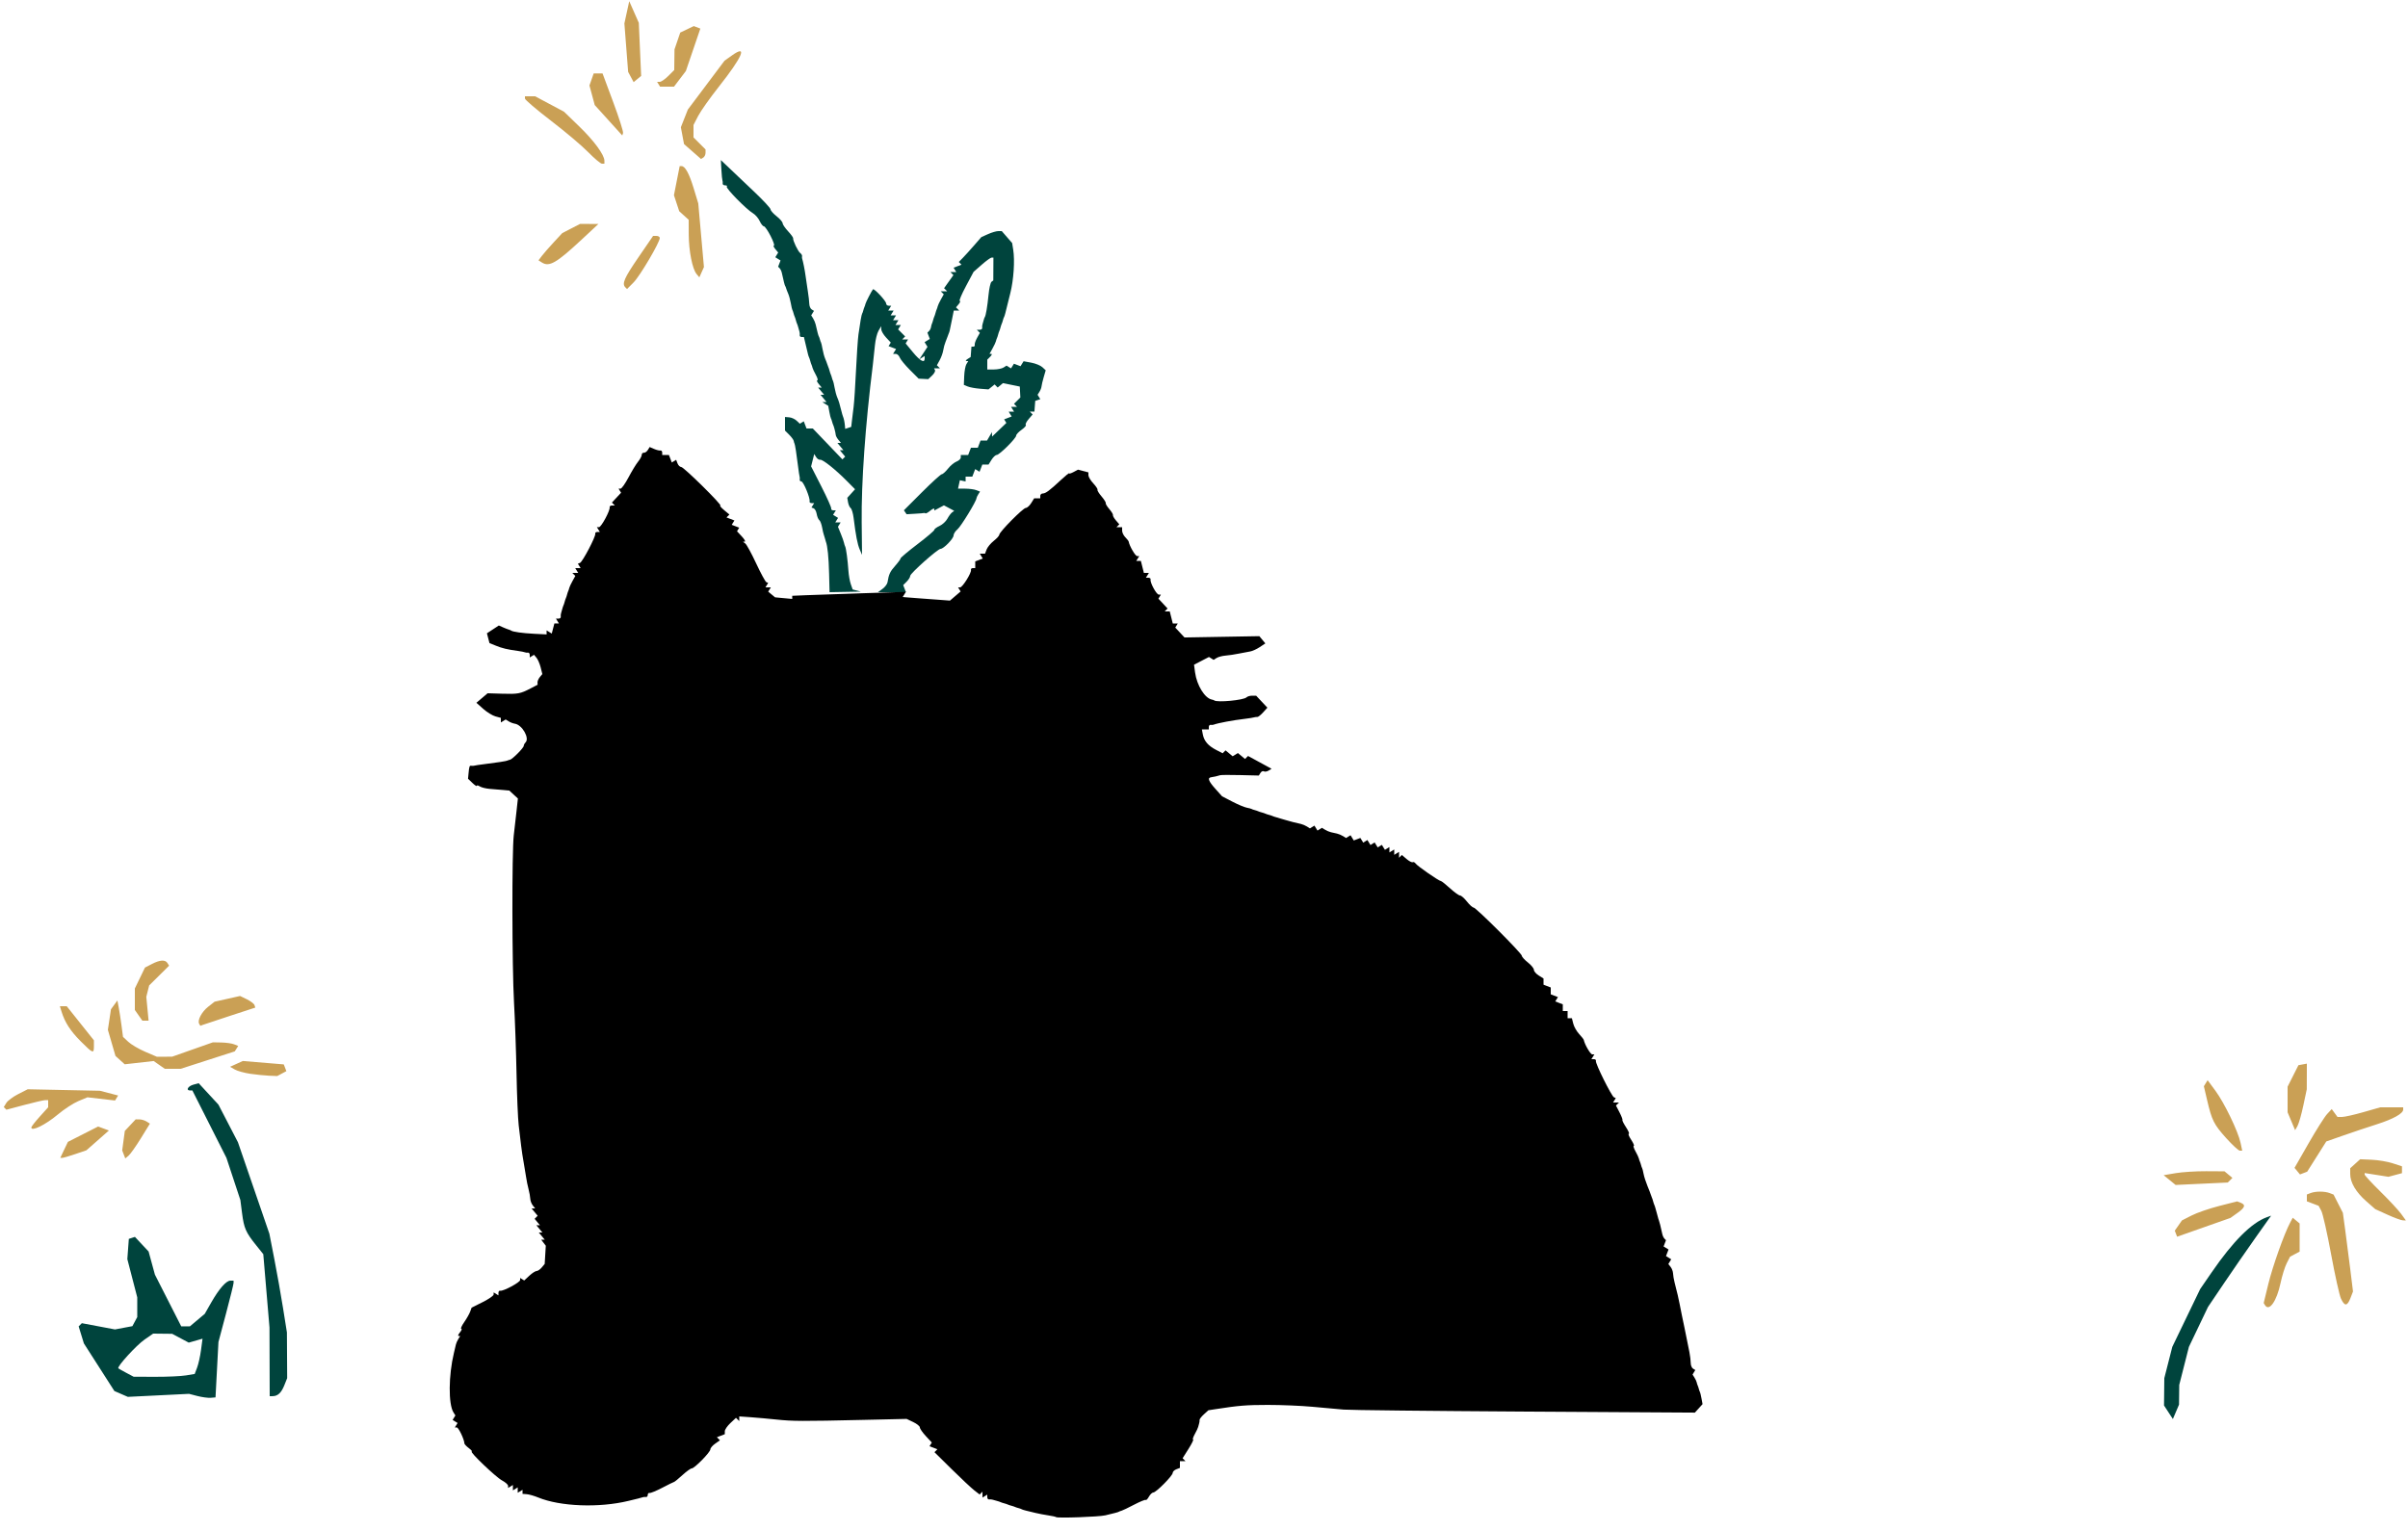 <?xml version="1.0" encoding="UTF-8" standalone="no"?>
<!-- Created with Inkscape (http://www.inkscape.org/) -->

<svg
   version="1.1"
   id="svg2"
   width="1000.002"
   height="636"
   viewBox="0 0 1000.002 636"
   sodipodi:docname="cat_footer.svg"
   inkscape:version="1.2.2 (b0a8486541, 2022-12-01)"
   xmlns:inkscape="http://www.inkscape.org/namespaces/inkscape"
   xmlns:sodipodi="http://sodipodi.sourceforge.net/DTD/sodipodi-0.dtd"
   xmlns="http://www.w3.org/2000/svg"
   xmlns:svg="http://www.w3.org/2000/svg">
  <defs
     id="defs6" />
  <sodipodi:namedview
     id="namedview4"
     pagecolor="#ffffff"
     bordercolor="#000000"
     borderopacity="0.25"
     inkscape:showpageshadow="2"
     inkscape:pageopacity="0.0"
     inkscape:pagecheckerboard="0"
     inkscape:deskcolor="#d1d1d1"
     showgrid="false"
     inkscape:zoom="0.37106918"
     inkscape:cx="-53.898305"
     inkscape:cy="318"
     inkscape:window-width="1440"
     inkscape:window-height="887"
     inkscape:window-x="0"
     inkscape:window-y="0"
     inkscape:window-maximized="1"
     inkscape:current-layer="g1218" />
  <g
     inkscape:groupmode="layer"
     inkscape:label="Image"
     id="g8">
    <g
       id="g1218">
      <path
         style="fill:none"
         d="m 0,548.531 v -87.469 l 1.269,0.487 1.269,0.487 7.897,-2.02 c 4.343,-1.111 8.088,-1.828 8.322,-1.594 0.234,0.234 -1.502,2.517 -3.859,5.073 l -4.284,4.648 1.217,0.752 1.217,0.752 2.849,-0.418 2.849,-0.418 5.377,-4.499 c 2.958,-2.474 6.871,-5.151 8.696,-5.947 l 3.318,-1.448 5.682,0.62 5.682,0.62 1.93,-1.446 1.93,-1.446 -2.344,-1.254 -2.344,-1.254 -16.021,-0.895 -16.021,-0.895 -5.236,1.522 -5.236,1.522 -2.048,2.745 L 0.063,459.5 0.032,229.75 0,0 h 500 500 l 8e-4,229.75 8e-4,229.75 -7.251,0.02 -7.251,0.02 -6.684,1.945 -6.684,1.945 -2.066,-1.87 -2.066,-1.87 -2.006,1.815 c -1.882,1.704 -9.968,14.887 -10.016,16.332 -0.012,0.364 -0.902,1.787 -1.978,3.162 -1.076,1.375 -1.966,3.265 -1.978,4.2 l -0.022,1.7 1.642,0.919 1.642,0.919 1.856,-0.485 1.856,-0.485 3.642,-5.995 3.642,-5.995 5.11,-2.38 c 2.811,-1.309 5.615,-2.384 6.233,-2.389 0.617,-0.005 4.622,-1.152 8.9,-2.549 l 7.778,-2.539 2.85,-2.029 2.85,-2.029 v 11.491 11.491 l -2.75,-1.371 c -1.512,-0.754 -5.354,-1.779 -8.537,-2.278 l -5.787,-0.907 -2.492,0.476 -2.492,0.476 -1.471,2.1 -1.471,2.1 0.004,3.027 0.004,3.027 1.959,3.214 1.959,3.214 4.787,3.546 4.787,3.546 5.749,1.74 5.749,1.74 10e-4,63.75 10e-4,63.75 h -220.8 -220.8 l -1.2,-1.2 -1.2,-1.2 -1.2,1.2 -1.2,1.2 h -276.8 L 0,636 Z m 459.201,82.372 5.299,-1.097 7,-3.326 7,-3.326 4.779,-4.588 4.779,-4.588 3.967,-6.138 3.967,-6.138 1.686,-5.348 1.686,-5.348 2.162,-2.031 2.162,-2.031 5.907,-0.967 5.907,-0.967 11,0.015 c 6.05,0.008 18.65,0.675 28,1.481 l 17,1.466 66.316,0.013 66.316,0.013 1.934,-1.035 L 708,585.93 v -2.607 c 0,-1.434 -0.884,-5.581 -1.964,-9.215 -1.08,-3.634 -3.328,-13.481 -4.995,-21.882 -17.775,-89.584 -48.968,-148.031 -98.868,-185.25 l -10.327,-7.702 -8.783,-4.631 -8.783,-4.631 -13.391,-3.571 c -7.365,-1.964 -19.58,-5.337 -27.146,-7.494 l -13.755,-3.923 -6.024,-3.041 c -3.313,-1.673 -6.964,-3.981 -8.113,-5.13 l -2.089,-2.089 1.368,-0.867 1.368,-0.867 7.5,-0.021 7.5,-0.021 3.75,-1.041 3.75,-1.041 v -1.371 -1.371 l -3.334,-2.06 -3.334,-2.06 -7.232,-1.521 c -8.179,-1.721 -9.806,-2.433 -12.598,-5.519 l -1.976,-2.183 1.825,-1.335 1.825,-1.335 7.161,-1.173 C 515.277,300.333 520.3,299.286 522.5,298.652 l 4,-1.152 v -3.487 -3.487 l -2.955,-1.416 -2.955,-1.416 -4.31,1.153 C 513.911,289.481 510.428,290 508.541,290 h -3.43 l -2.54,-2.25 -2.54,-2.25 -1.519,-3.725 -1.519,-3.725 2.253,-1.461 2.253,-1.461 9.5,-1.621 9.5,-1.621 3.5,-1.693 3.5,-1.693 v -1.47 -1.47 l -2.5,-1.309 -2.5,-1.309 -14.85,0.253 -14.85,0.253 -1.466,-1.974 C 490.528,260.388 484.895,250.725 478.816,240 c -14.998,-26.465 -23.717,-41.057 -26.141,-43.75 l -2.025,-2.25 h -3.218 -3.218 l -4.858,4.319 c -2.672,2.376 -7.034,5.799 -9.694,7.607 -2.659,1.808 -8.081,6.586 -12.047,10.617 l -7.211,7.329 -7.953,12.17 -7.953,12.17 -5.897,-0.606 C 385.36,247.273 381.423,247 379.853,247 H 377 v -2.167 -2.167 l 12.007,-11.459 12.007,-11.459 3.542,-7.166 3.542,-7.166 -0.635,-1.654 -0.635,-1.654 -3.635,-0.305 -3.635,-0.305 6.702,-4.355 6.702,-4.355 6.471,-6.407 6.471,-6.407 3.555,-7.238 3.555,-7.238 1.076,-5.921 1.076,-5.921 -1.061,-2.329 -1.061,-2.329 -3.271,0.012 c -1.799,0.007 -5.746,0.676 -8.771,1.488 -3.025,0.812 -6.481,1.482 -7.68,1.488 l -2.18,0.012 2.425,-5.968 c 1.334,-3.283 3.541,-9.82 4.905,-14.527 l 2.48,-8.558 0.915,-7.37 0.915,-7.37 -0.893,-4.777 -0.892,-4.777 -1.653,-1.826 L 417.69,95 h -3.695 -3.695 l -4.143,3.001 -4.143,3.001 -4.489,6.751 -4.489,6.751 -3.486,8.498 c -1.917,4.674 -4.258,11.761 -5.201,15.748 l -1.716,7.25 h -0.749 c -1.266,0 -4.545,-5.207 -8.422,-13.375 l -3.7,-7.796 -3.415,-3.415 c -4.392,-4.392 -4.713,-4.331 -7.115,1.335 -2.811,6.632 -4.013,13.085 -4.704,25.258 -0.328,5.771 -0.844,13.754 -1.148,17.742 l -0.552,7.25 h -0.746 c -0.41,0 -1.207,-1.913 -1.77,-4.25 -0.563,-2.337 -3.318,-11.739 -6.122,-20.892 -2.804,-9.153 -5.853,-20.628 -6.776,-25.5 C 336.493,117.486 334.91,110.575 333.898,107 l -1.84,-6.5 -4.261,-6.5 -4.261,-6.5 -11.928,-11.71 -11.928,-11.71 -0.84,0.519 -0.84,0.519 0.022,4.191 0.022,4.191 1.835,4.04 1.835,4.04 6.704,5.885 6.704,5.885 2.381,4.075 2.381,4.075 3.015,11 c 3.006,10.966 7.436,24.319 19.075,57.5 l 6.139,17.5 -5.988,-5.979 c -3.293,-3.288 -7.474,-6.776 -9.29,-7.75 L 329.531,172 H 327.266 325 v 3.596 3.596 l 1.952,2.741 1.952,2.741 0.925,7.447 0.925,7.447 3.152,6.244 c 1.734,3.434 4.444,10.169 6.024,14.967 l 2.872,8.723 0.608,5.5 0.608,5.5 -1.285,2.5 -1.285,2.5 -8.88,0.742 -8.88,0.742 -1.333,-1.106 c -0.733,-0.608 -3.333,-5.329 -5.778,-10.489 -2.445,-5.161 -7.002,-13.321 -10.128,-18.135 l -5.683,-8.752 -8.66,-8.5 -8.66,-8.5 -5.795,-3.417 -5.795,-3.417 -2.661,0.936 -2.661,0.936 -3.608,5.481 c -10.049,15.265 -25.376,44.755 -29.848,57.429 -3.501,9.923 -4.387,11.341 -7.925,12.686 l -2.433,0.925 -8.307,-2.081 -8.307,-2.081 -3.051,1.578 c -3.697,1.912 -3.752,2.54 -0.554,6.34 l 2.497,2.968 7.19,1.624 7.19,1.624 1.813,1.64 1.813,1.64 v 1.911 c 0,1.051 -0.463,2.777 -1.03,3.835 l -1.03,1.924 -2.921,1.51 -2.921,1.51 h -6.827 -6.827 l -2.223,1.557 L 197,290.113 v 1.937 1.937 l 3.979,2.882 3.979,2.882 4.445,1.119 4.445,1.119 1.576,1.576 1.576,1.576 v 1.852 1.852 l -2.94,2.94 -2.94,2.94 -3.185,0.637 C 206.183,315.713 203.252,316 201.422,316 h -3.328 l -2.547,1.161 L 193,318.321 v 2.405 c 0,1.323 0.457,3.26 1.016,4.304 l 1.016,1.899 3.734,0.998 c 2.054,0.549 5.87,1.267 8.481,1.596 l 4.747,0.598 0.911,1.702 0.911,1.702 -1.487,10.987 L 210.842,355.5 211.402,385 c 0.308,16.225 0.994,41.425 1.525,56 l 0.965,26.5 1.051,8 c 1.542,11.745 3.915,22.783 7.174,33.373 1.586,5.155 2.884,10.589 2.884,12.076 v 2.703 l -2.25,2.082 c -1.238,1.145 -7.225,4.824 -13.305,8.176 l -11.055,6.094 -3.241,3.344 -3.241,3.344 -2.447,7.037 -2.447,7.037 -1.044,7.504 -1.044,7.504 1.036,6.484 c 1.341,8.392 3.361,14.013 7.174,19.954 l 3.077,4.795 4.929,4.431 c 6.182,5.558 12.281,9.001 21.86,12.341 l 7.5,2.615 13.5,-0.022 13.5,-0.022 8,-2.648 8,-2.648 6.272,-3.722 6.272,-3.722 6.728,-7.189 c 3.701,-3.954 8.549,-9.337 10.775,-11.963 l 4.047,-4.774 13.953,1.001 13.953,1.001 19.5,-0.632 19.5,-0.632 2.692,1.287 2.692,1.287 6.186,9.032 6.186,9.032 4.621,4.077 4.621,4.077 5.5,2.755 c 6.552,3.282 16.305,6.579 25.105,8.488 l 6.395,1.387 7.701,0.08 7.701,0.08 5.299,-1.097 z M 355.195,242.302 C 354.682,241.311 353.95,237.575 353.567,234 l -0.696,-6.5 -2.901,-8.703 c -1.595,-4.787 -4.716,-12.314 -6.936,-16.728 C 340.816,197.656 339,193.569 339,192.987 v -1.057 l 1.75,0.938 c 0.963,0.516 3.887,2.819 6.498,5.119 l 4.748,4.181 -0.615,2.451 -0.615,2.451 2.825,11.965 L 356.415,231 h 0.773 c 1.313,0 1.672,-3.829 2.204,-23.5 l 0.513,-19 1.598,-15.5 c 0.879,-8.525 2.138,-19.49 2.797,-24.367 l 1.199,-8.867 4.9,7.18 4.9,7.18 3.195,2.437 c 3.269,2.494 5.105,2.912 7.967,1.814 l 1.624,-0.623 1.836,-3.627 C 390.931,152.132 393.43,145.1 395.474,138.5 l 3.716,-12 2.986,-5.64 2.986,-5.64 3.034,-2.86 3.034,-2.86 -0.638,4 c -0.351,2.2 -1.056,6.925 -1.567,10.5 l -0.928,6.5 -4.539,11 -4.539,11 -0.009,3.679 -0.009,3.679 1.693,1.693 1.693,1.693 5.557,-0.61 c 3.056,-0.335 7.692,-0.898 10.3,-1.251 l 4.743,-0.641 -1.115,3.199 c -0.613,1.76 -2.523,5.302 -4.243,7.873 l -3.128,4.674 -12.5,9.444 -12.5,9.444 -8.476,8.41 -8.476,8.41 1.918,1.402 1.918,1.402 h 3.183 c 1.751,0 5.096,-0.675 7.435,-1.5 2.338,-0.825 4.94,-1.5 5.781,-1.5 h 1.529 l -1.905,2.129 c -1.048,1.171 -5.28,4.718 -9.405,7.882 -9.544,7.322 -11.917,9.9 -15,16.3 l -2.5,5.189 -4.687,0.302 -4.687,0.302 -0.932,-1.802 z M 904.325,587.75 l 1.352,-3.25 0.65,-7.049 0.65,-7.049 2.106,-6.451 c 1.159,-3.548 4.125,-10.369 6.591,-15.158 l 4.485,-8.708 7.602,-10.792 C 931.942,523.356 937.556,515.35 940.237,511.5 l 4.875,-7 -1.481,-0.309 -1.481,-0.309 -3.825,1.954 -3.825,1.954 -5.204,5.354 c -11.33,11.658 -21.46,28.368 -27.654,45.616 l -2.608,7.261 -1.044,6.534 -1.044,6.534 1.119,4.205 c 0.948,3.561 3.409,7.705 4.575,7.705 0.182,0 0.94,-1.462 1.683,-3.25 z M 91.094,570 91.687,558.5 94.844,546.642 C 96.58,540.12 98,533.933 98,532.892 V 531 h -1.809 c -2.767,0 -4.789,1.917 -9.433,8.941 L 82.5,546.381 l -2.828,2.059 -2.828,2.059 -1.46,-1.993 -1.46,-1.993 3.038,-1.439 C 78.633,544.285 80,543.216 80,542.702 v -0.935 l -1.75,0.503 c -0.963,0.277 -2.444,0.792 -3.293,1.144 l -1.543,0.641 -4.121,-7.777 C 67.027,532 64.69,526.7 64.099,524.5 c -0.591,-2.2 -1.966,-5.45 -3.055,-7.223 l -1.981,-3.223 -2.638,-0.662 -2.638,-0.662 -0.877,1.385 -0.877,1.385 0.002,4.5 0.002,4.5 L 54,532 l 1.966,7.5 0.017,4.227 0.017,4.227 -2.516,1.649 -2.516,1.649 -4.984,-0.626 c -2.741,-0.344 -7.198,-0.905 -9.905,-1.245 l -4.922,-0.62 0.766,3.37 c 1.024,4.504 4.116,10.401 10.212,19.475 l 5.048,7.514 2.659,1.046 2.659,1.046 12.5,-0.56 12.5,-0.56 4,0.86 c 2.2,0.473 5.125,0.79 6.5,0.704 L 90.5,581.5 Z m -37.057,-0.057 c -1.355,-0.57 -2.638,-1.211 -2.851,-1.424 -0.769,-0.769 5.401,-7.929 9.214,-10.693 L 64.3,555 l 3.1,0.035 3.1,0.035 2.5,1.429 2.5,1.429 3.601,0.035 3.601,0.035 -0.817,5.166 -0.817,5.166 -1.078,1.078 -1.078,1.078 -11.206,0.245 L 56.5,570.98 54.037,569.943 Z m 63.338,9.195 1.685,-1.862 0.962,-5.888 0.962,-5.888 -1.012,-10.763 c -0.556,-5.92 -2.368,-18.07 -4.026,-27 L 112.932,511.5 106.896,494 l -6.036,-17.5 -4.362,-9 -4.362,-9 -4.318,-4.832 -4.318,-4.832 -6.5,1.194 -6.5,1.194 -5.667,-1.495 -5.667,-1.495 -1.083,1.083 C 57.487,449.913 57,451.184 57,452.143 v 1.743 l 2.223,1.557 2.223,1.557 h 5.813 5.813 l 2.516,-1.649 2.516,-1.649 0.84,0.899 c 0.462,0.494 3.818,6.715 7.457,13.823 l 6.617,12.924 2.897,9.076 2.897,9.076 0.717,5.814 0.717,5.813 3.872,5.153 3.872,5.153 0.467,3.033 c 1.227,7.973 2.542,29.986 2.542,42.552 L 111,581 h 2.345 2.345 l 1.685,-1.862 z M 105.422,557.75 c -0.861,-20.304 -1.331,-21.398 -3.927,-9.145 l -1.461,6.895 -0.017,7.027 -0.017,7.027 1.557,2.223 1.557,2.223 h 1.499 1.499 l -0.689,-16.25 z m 839.995,-16 1.463,-2.25 1.634,-7.223 1.634,-7.223 2.926,-2.462 L 956,520.129 v -5.842 -5.842 l -1.557,-2.223 C 953.587,505 952.496,504 952.019,504 h -0.867 l -4.158,10.635 c -2.287,5.849 -5.06,14.2 -6.161,18.556 l -2.003,7.921 0.554,1.444 0.554,1.444 h 2.008 2.008 z m 32.001,-5.953 c 0.114,-7.277 -2.183,-26.213 -3.923,-32.343 l -1.432,-5.046 -2.489,-2.338 -2.489,-2.338 -4.629,0.522 -4.629,0.522 -1.089,1.089 -1.089,1.089 1.831,2.024 c 1.007,1.113 2.388,2.024 3.068,2.024 h 1.236 l 1.573,3.932 1.573,3.932 2.072,12.318 c 2.37,14.087 3.607,18.58 5.808,21.099 l 1.557,1.781 1.484,-1.484 1.484,-1.484 0.083,-5.297 z m -61.977,-24.777 c 4.848,-1.639 10.73,-4.102 13.07,-5.473 l 4.255,-2.494 0.597,-1.557 0.597,-1.557 -2.288,-1.043 -2.288,-1.043 -8.372,2.084 -8.372,2.084 -4.372,2.562 -4.372,2.562 -0.955,2.511 -0.955,2.511 0.566,0.916 c 0.929,1.503 3.605,1.074 12.888,-2.064 z m 11.363,-20.395 1.525,-1.525 -1.209,-1.457 -1.209,-1.457 -5.705,-0.643 -5.705,-0.643 -7.479,1.079 -7.479,1.079 -0.931,0.931 -0.931,0.931 2.41,2.091 2.41,2.091 11.389,-0.476 11.389,-0.476 z m -859.111,-12.265 2.454,-5.361 -0.335,-1.738 -0.335,-1.738 -1.787,-0.344 -1.787,-0.344 -1.607,1.333 c -2.04,1.692 -3.878,6.147 -4.769,11.56 l -0.696,4.227 3.203,-1.117 3.203,-1.117 z M 83.338,483.25 c 0.251,-0.412 0.007,-3.45 -0.541,-6.75 l -0.997,-6 -1.591,-1.25 c -2.193,-1.723 -2.963,-1.577 -4.237,0.802 l -1.098,2.052 1.696,5.198 C 78.743,483.96 78.769,484 81,484 c 1.035,0 2.087,-0.338 2.338,-0.75 z m -28.024,-3.5 c 1.329,-1.788 3.649,-5.396 5.157,-8.019 l 2.741,-4.769 -1.229,-1.481 L 60.755,464 H 57.95 55.145 l -2.046,2.601 -2.046,2.601 -0.638,3.399 -0.638,3.399 0.657,3.5 0.657,3.5 h 0.904 c 0.497,0 1.991,-1.462 3.32,-3.25 z m -21.749,-0.128 c 2.786,-1.297 6.723,-3.814 8.75,-5.594 L 46,470.793 v -1.317 -1.317 l -2.91,-0.639 -2.91,-0.639 -6.124,3.091 -6.124,3.091 -1.962,3.219 c -1.079,1.77 -1.964,3.781 -1.966,4.469 L 24,482 l 2.25,-0.01 2.25,-0.01 5.065,-2.359 z m 898.155,-3.668 -0.543,-4.047 -3.537,-7.448 C 923.73,456.224 918.407,448 916.987,448 c -0.504,0 -1.353,0.814 -1.885,1.809 l -0.968,1.809 2.047,8.151 2.047,8.151 5.658,6.039 5.658,6.039 h 1.36 1.36 z m 8.9,-7.966 c 0.625,-1.368 1.409,-5.3 1.742,-8.738 l 0.607,-6.25 h -0.913 c -0.502,0 -2.521,1.516 -4.485,3.368 L 934,459.736 v 3.698 3.698 l 1.067,1.995 1.067,1.995 1.675,-0.323 1.675,-0.323 z m 14.761,-0.758 C 957.962,462.238 960.548,440 958.547,440 c -0.249,0 -1.592,0.519 -2.985,1.154 l -2.532,1.154 -2.015,4.162 L 949,450.631 v 5.664 5.664 l 1.609,4.02 c 1.898,4.744 2.838,4.991 4.773,1.25 z m -836.572,-20.582 2.309,-1.281 -1.838,-2.27 -1.838,-2.27 -10.174,-0.164 -10.174,-0.164 -1.663,1.652 -1.663,1.652 2.296,1.229 c 2.529,1.354 10.226,2.668 16.438,2.806 l 4,0.089 2.309,-1.281 z M 30,445.013 v -0.987 l -3.25,-1.385 c -1.788,-0.761 -4.341,-2.568 -5.674,-4.013 C 19.742,437.183 18.071,436 17.361,436 h -1.291 l -1.035,1.934 C 13.565,440.682 13.731,441.731 16,444 l 2,2 h 6 6 z m 58,-4.028 9.5,-3.154 1.792,-1.608 1.792,-1.608 -2.292,-1.272 L 96.5,432.071 92.438,432.035 88.375,432 79.5,435 l -8.875,3 h -2.841 -2.841 l -5.884,-2.97 -5.884,-2.97 -0.997,-3.28 c -0.548,-1.804 -1.249,-5.703 -1.556,-8.665 -0.308,-2.962 -0.837,-5.662 -1.177,-6 L 48.828,413.5 l -1.795,2.214 -1.795,2.214 -0.673,4.489 -0.673,4.489 0.689,3.797 c 0.379,2.088 1.521,5.452 2.537,7.475 l 1.848,3.677 2.075,0.659 2.075,0.659 4.848,-0.667 4.848,-0.667 2.844,1.604 2.844,1.604 5,-0.454 5,-0.454 z M 39.972,434.75 39.944,431.5 37.222,427.912 c -1.497,-1.973 -4.171,-5.236 -5.942,-7.25 L 28.061,417 H 26.031 24 v 1.64 c 0,0.902 1.012,3.676 2.25,6.164 l 2.25,4.523 4.329,4.336 L 37.158,438 H 38.579 40 Z m 56.056,-11.882 12.051,-4.132 -0.349,-1.118 c -0.192,-0.615 -1.897,-1.93 -3.789,-2.923 l -3.44,-1.804 -4.253,0.536 -4.253,0.536 -3.963,2.022 -3.963,2.022 -1.033,1.931 C 82.465,421 82,423.023 82,424.434 V 427 h 0.989 c 0.544,0 6.412,-1.859 13.039,-4.132 z M 77.812,417.588 82,413.045 V 411.022 409 H 80.281 78.563 L 73.281,414.216 68,419.432 v 3.352 3.352 l 2.812,-2.002 c 1.547,-1.101 4.697,-4.047 7,-6.546 z m -15.399,2.465 -0.656,-4.947 0.663,-2.643 0.663,-2.643 4.545,-4.611 4.545,-4.611 -1.778,-1.3 C 69.418,398.585 67.639,398 66.444,398 h -2.174 l -2.76,2.171 -2.76,2.171 -1.852,4.079 -1.852,4.079 -0.022,5.027 -0.022,5.027 1.557,2.223 L 58.113,425 h 2.478 2.478 l -0.656,-4.947 z M 264.591,117.842 c 1.15,-1.288 3.995,-5.868 6.324,-10.179 L 275.147,99.826 274.605,98.413 274.063,97 h -1.921 -1.921 l -6.564,10.056 -6.564,10.056 1.095,2.403 1.095,2.403 1.608,-0.867 c 0.884,-0.477 2.549,-1.921 3.699,-3.209 z M 293,109.483 c 0,-2.274 -0.474,-9.051 -1.053,-15.059 L 290.894,83.5 288.871,77.267 c -1.113,-3.428 -2.816,-7.212 -3.785,-8.409 l -1.762,-2.176 -1.058,0.654 -1.058,0.654 -1.136,6.526 -1.136,6.526 1.029,3.82 1.029,3.82 2.004,1.814 2.004,1.814 0.025,5.595 c 0.03,6.777 1.531,13.742 3.668,17.018 l 1.581,2.423 1.363,-1.864 1.363,-1.865 v -4.135 z m -32.853,-11.741 2.08,-6.848 -0.633,-0.633 -0.633,-0.633 -2.688,0.945 -2.688,0.945 -2.73,6.991 c -2.755,7.054 -3.484,11.526 -2.106,12.912 l 0.75,0.754 3.284,-3.793 3.284,-3.793 z m -29.022,11.964 c 1.444,-0.663 6.116,-4.414 10.382,-8.337 l 7.756,-7.132 -0.762,-1.232 -0.762,-1.232 -4.921,0.473 -4.921,0.473 -4.199,3.012 C 229.146,98.994 223,106.333 223,108.504 v 1.349 l 1.75,0.457 c 2.826,0.739 3.608,0.664 6.376,-0.606 z M 239.5,76.615 242.5,75.321 237.283,72.66 232.066,70 l -2.283,0.006 c -1.256,0.003 -3.965,0.473 -6.021,1.044 l -3.738,1.038 -1.058,1.977 -1.058,1.977 0.605,0.979 0.605,0.979 8.691,-0.045 8.691,-0.045 3,-1.295 z M 333,68.86 v -3.14 l -1.75,-1.328 -1.75,-1.328 -5.833,-0.032 -5.833,-0.032 0.399,1.197 c 0.219,0.658 2.556,2.683 5.193,4.5 L 328.218,72 H 330.609 333 Z m -81,-2.21 v -2.35 l -2.838,-3.9 c -1.561,-2.145 -5.779,-6.644 -9.374,-9.998 l -6.536,-6.098 -5.323,-2.652 L 222.607,39 h -2.245 -2.245 l -0.593,0.959 -0.593,0.959 1.143,1.791 c 0.629,0.985 5.023,4.716 9.764,8.291 4.742,3.575 11.431,9.088 14.866,12.25 L 248.95,69 H 250.475 252 Z m 41.393,-1.232 C 293.727,64.548 294,63.15 294,62.312 V 60.788 l -2.5,-1.966 -2.5,-1.966 v -1.96 c 0,-3.601 2.658,-8.325 9.505,-16.895 3.735,-4.675 7.623,-9.85 8.639,-11.5 l 1.848,-3 0.004,-2.314 0.004,-2.314 -4.171,2.314 -4.171,2.314 -8.735,11.685 -8.735,11.685 -0.69,3.143 -0.69,3.143 0.623,3.32 0.623,3.32 2.112,2.685 c 1.829,2.325 4.834,4.243 6.979,4.455 0.354,0.035 0.916,-0.648 1.25,-1.518 z m 19.196,-8.545 4.475,-1.127 1.476,-2.107 1.476,-2.107 -1.758,-0.696 c -4.108,-1.625 -14.217,-0.456 -18.218,2.106 l -1.46,0.935 1.865,2.061 L 302.31,58 h 2.902 c 1.596,0 4.916,-0.507 7.377,-1.127 z M 258.042,48.75 c -1.557,-4.537 -3.841,-10.838 -5.075,-14 L 250.722,29 h -2.326 -2.326 l -1.035,1.934 C 243.744,33.348 243.728,36.483 244.985,41 l 0.974,3.5 5.805,6.25 5.805,6.25 h 1.652 1.652 z m 69.048,-6.358 1.335,-1.608 -1.903,-1.392 L 324.618,38 h -7.75 -7.75 l -0.605,0.979 -0.605,0.979 1.081,2.021 L 310.07,44 h 7.842 7.842 z m -46.692,-5.991 c 2.424,-0.93 5.411,-6.46 8.623,-15.964 l 2.938,-8.693 -0.539,-0.872 c -0.815,-1.318 -4.181,-1.047 -7.349,0.591 l -2.829,1.463 -0.654,1.704 c -0.36,0.937 -0.938,4.423 -1.286,7.747 l -0.632,6.043 -2.12,2.12 c -1.166,1.166 -3.004,2.638 -4.086,3.272 L 270.5,34.963 272,35.966 c 1.678,1.122 6.02,1.347 8.398,0.434 z m -14.839,-3.103 1.702,-1.702 L 266.75,20.548 266.239,9.5 264.511,5.25 262.783,1 h -1.27 -1.27 l -1.009,3.975 -1.009,3.975 0.81,10.946 0.81,10.946 1.113,2.079 c 1.351,2.524 2.371,2.607 4.601,0.377 z M 999,505.003 c 0,-0.548 -3.173,-4.337 -7.05,-8.419 l -7.05,-7.422 6.135,-0.029 6.135,-0.029 1.415,-1.174 1.415,-1.174 v 9.622 c 0,5.292 -0.225,9.622 -0.5,9.622 -0.275,0 -0.5,-0.449 -0.5,-0.997 z"
         id="path1226" />
      <path
         style="fill:#caa055"
         d="m 940.596,542.155 -0.522,-0.845 1.92,-7.905 c 1.785,-7.349 6.614,-20.936 9.079,-25.541 l 1.067,-1.994 1.43,1.187 1.43,1.187 v 5.842 5.842 l -1.99,1.065 -1.99,1.065 -1.389,2.72 c -0.764,1.496 -1.912,5.189 -2.551,8.207 -1.609,7.599 -4.729,12.01 -6.485,9.168 z m 31.559,-2.715 c -0.641,-1.408 -2.484,-9.707 -4.094,-18.442 -1.61,-8.735 -3.435,-16.83 -4.055,-17.988 l -1.127,-2.106 -2.439,-0.927 L 958,499.05 v -1.418 -1.418 l 1.582,-0.607 c 2.044,-0.784 5.813,-0.776 7.879,0.016 l 1.624,0.623 1.935,3.794 1.935,3.794 0.935,6.833 c 0.514,3.758 1.461,11.108 2.104,16.333 l 1.169,9.5 -1.057,2.75 c -1.318,3.429 -2.451,3.484 -3.952,0.19 z m -68.521,-26.952 -0.483,-1.258 1.491,-2.128 1.491,-2.128 4.015,-2.048 c 2.208,-1.127 7.36,-2.904 11.449,-3.95 l 7.434,-1.901 1.485,0.57 c 2.193,0.842 1.825,1.978 -1.379,4.259 l -2.864,2.039 -11.078,3.902 -11.078,3.902 z m 87.816,-7.901 -5.05,-2.298 -3.751,-3.293 C 978.385,495.253 976,491.202 976,487.705 v -2.395 l 2.066,-1.87 2.066,-1.87 4.844,0.211 c 2.664,0.116 6.572,0.777 8.684,1.469 l 3.841,1.258 v 1.424 1.424 l -2.812,0.752 -2.812,0.752 -4.938,-0.781 L 982,487.299 v 0.63 c 0,0.346 2.959,3.542 6.575,7.101 3.616,3.559 7.472,7.709 8.568,9.221 l 1.993,2.75 -1.318,-0.058 c -0.725,-0.032 -3.591,-1.092 -6.369,-2.355 z m -90.439,-14.367 -2.489,-2.026 4.989,-0.847 c 2.744,-0.466 8.432,-0.826 12.641,-0.801 l 7.652,0.046 1.641,1.362 1.641,1.362 -0.959,0.959 -0.959,0.959 -10.834,0.507 -10.834,0.507 z m 53.002,-3.704 -1.133,-1.365 5.81,-10.15 c 3.195,-5.582 6.671,-11.077 7.724,-12.211 l 1.915,-2.061 1.196,1.635 1.196,1.635 h 1.893 c 1.041,0 5.04,-0.9 8.887,-2 l 6.994,-2 H 993.247 998 v 0.943 c 0,1.631 -4.166,3.953 -10.952,6.104 -3.601,1.142 -9.795,3.214 -13.765,4.604 l -7.217,2.527 -3.964,6.277 -3.964,6.277 -1.496,0.574 -1.496,0.574 z m -927.395,-8.842 1.586,-3.325 6.275,-3.188 6.275,-3.188 2.237,0.828 2.237,0.828 -4.67,4.111 -4.67,4.111 -4.623,1.575 C 28.724,480.291 26.281,481 25.838,481 h -0.806 z m 24.768,1.89 -0.637,-1.66 0.543,-4.051 0.543,-4.051 2.256,-2.402 2.256,-2.402 1.576,0.015 c 0.867,0.008 2.197,0.409 2.955,0.889 l 1.38,0.874 -3.766,6.102 c -2.071,3.356 -4.374,6.606 -5.118,7.223 l -1.352,1.122 -0.637,-1.66 z M 924.479,472.765 c -5.101,-5.673 -5.939,-7.353 -7.931,-15.892 l -1.314,-5.632 0.777,-1.258 0.777,-1.258 3.239,4.388 c 3.722,5.042 9.426,16.863 10.441,21.638 l 0.691,3.25 h -0.987 c -0.543,0 -3.105,-2.356 -5.694,-5.235 z M 13,468.371 c 0,-0.346 1.575,-2.372 3.5,-4.503 L 20,459.994 V 458.497 457 l -1.25,0.024 c -0.688,0.013 -4.589,0.911 -8.67,1.997 l -7.42,1.973 -0.545,-0.545 -0.545,-0.545 1.034,-1.702 C 3.173,457.266 5.407,455.6 7.569,454.5 l 3.931,-2 15,0.31 15,0.31 3.78,0.986 3.78,0.986 -0.642,1.039 -0.642,1.039 -5.73,-0.665 -5.73,-0.665 -3.759,1.571 c -2.068,0.864 -5.897,3.36 -8.509,5.548 C 18.848,467.314 13,470.178 13,468.371 Z M 951.561,465.782 950,462.064 v -5.32 -5.32 l 2.25,-4.462 2.25,-4.462 1.75,-0.323 1.75,-0.323 -0.017,5.323 -0.017,5.323 -1.429,6.743 c -0.786,3.709 -1.875,7.534 -2.421,8.5 l -0.992,1.757 -1.561,-3.718 z M 104,446.08 c -2.475,-0.359 -5.39,-1.162 -6.478,-1.784 l -1.978,-1.131 2.65,-1.207 2.65,-1.207 8.503,0.708 8.503,0.708 0.538,1.401 0.538,1.401 -1.897,1.015 -1.897,1.015 -3.316,-0.134 C 109.992,446.793 106.475,446.439 104,446.08 Z m -37.867,-3.699 -2.312,-1.619 -6.014,0.68 -6.014,0.68 -1.92,-1.737 -1.92,-1.737 -1.576,-5.421 -1.576,-5.421 0.64,-4.268 0.64,-4.268 1.337,-1.828 1.337,-1.829 0.558,2.943 c 0.307,1.619 0.83,5.02 1.163,7.558 l 0.605,4.614 2.209,2.069 c 1.215,1.138 4.384,2.999 7.042,4.136 L 65.166,439 68.333,438.98 71.5,438.961 79.952,435.98 88.404,433 l 3.548,0.07 c 1.951,0.039 4.319,0.376 5.261,0.75 l 1.713,0.68 -0.713,1.127 L 97.5,436.755 86.268,440.377 75.037,444 H 71.741 68.445 Z M 33.555,432.608 C 29.249,428.302 26.944,424.739 25.559,420.25 L 24.865,418 h 1.425 1.425 l 5.642,7.082 L 39,432.163 v 2.418 c 0,3.245 -0.354,3.116 -5.445,-1.974 z m 49.164,-7.29 c -0.845,-1.43 1.024,-4.97 3.759,-7.122 l 2.644,-2.08 5.29,-1.184 5.29,-1.184 2.825,1.376 c 1.554,0.757 2.976,1.841 3.16,2.41 l 0.335,1.034 -10.261,3.354 c -5.644,1.845 -10.778,3.548 -11.41,3.784 l -1.149,0.431 z M 57.557,421.777 56,419.555 v -4.462 -4.462 l 2.102,-4.343 2.102,-4.343 2.848,-1.473 c 3.378,-1.747 5.579,-1.878 6.5,-0.388 l 0.671,1.085 -4.138,4.097 -4.138,4.097 -0.595,2.372 -0.595,2.372 0.475,4.946 L 61.706,424 H 60.41 59.113 Z M 259.699,119.365 c -1.499,-1.499 -0.476,-3.85 5.411,-12.446 L 271.219,98 h 1.391 C 273.374,98 274,98.388 274,98.862 c 0,1.811 -8.218,15.768 -10.846,18.421 l -2.757,2.782 z m 29.566,-5.547 c -1.74,-2.097 -3.213,-9.556 -3.24,-16.414 L 286,91.31 l -1.962,-1.776 -1.962,-1.776 -1.098,-3.327 -1.098,-3.327 1.191,-6.052 L 282.26,69 h 0.747 c 1.515,0 3.189,3.042 5.057,9.192 l 1.917,6.308 1.176,13.218 1.176,13.218 -0.955,2.141 -0.955,2.141 z m -64.2,-4.758 -1.436,-0.908 1.382,-1.826 c 0.76,-1.004 2.981,-3.552 4.936,-5.661 L 233.5,96.831 237.21,94.915 240.92,93 l 3.79,0.027 3.79,0.027 -7,6.52 c -10.383,9.672 -13.396,11.41 -16.436,9.487 z M 244.228,63.166 C 241.627,60.507 234.662,54.628 228.75,50.1 222.838,45.573 218,41.448 218,40.934 V 40 h 2.11 2.11 l 6,3.198 6,3.198 6.258,6.052 c 6.178,5.975 10.512,11.868 10.52,14.302 L 251,68 h -1.022 c -0.562,0 -3.15,-2.175 -5.75,-4.834 z m 43.363,-0.22 -3.529,-3.098 -0.655,-3.493 -0.655,-3.493 1.453,-3.68 1.453,-3.68 7.611,-10.139 7.611,-10.139 3.118,-2.22 c 6.607,-4.704 4.393,0.534 -5.531,13.089 -3.656,4.625 -7.506,10.079 -8.557,12.119 L 288,51.92 v 2.585 2.585 l 2.5,2.5 2.5,2.5 v 1.396 c 0,0.768 -0.423,1.657 -0.94,1.977 l -0.94,0.581 z m -34.896,-12.993 -5.716,-6.316 -1.095,-4.067 -1.095,-4.067 0.88,-2.501 L 246.548,30.5 h 1.839 1.839 l 4.422,11.895 c 2.432,6.542 4.274,12.34 4.093,12.884 l -0.33,0.99 z M 273.5,35 272.882,34 h 1.104 c 0.607,0 2.209,-1.105 3.559,-2.455 L 280,29.091 280.056,24.795 280.113,20.5 l 1.194,-3.488 1.194,-3.488 2.811,-1.345 2.811,-1.345 1.36,0.522 1.36,0.522 -3.007,8.812 -3.007,8.812 -2.465,3.25 -2.465,3.25 h -2.89 -2.89 z M 261.999,31.998 260.858,29.866 260.078,19.801 259.299,9.736 260.307,5.118 261.316,0.5 l 1.985,4.49 1.985,4.49 0.487,11.03 0.487,11.03 -1.56,1.294 -1.56,1.294 z"
         id="path1224" />
      <path
         style="fill:#00443d"
         d="m 900.52,586.67 -1.841,-2.809 0.061,-5.68 0.061,-5.68 1.659,-6.5 1.659,-6.5 5.786,-12 5.786,-12 4.813,-7 c 8.835,-12.849 16.526,-20.542 22.823,-22.832 l 1.826,-0.664 -6.55,9.248 c -3.602,5.086 -9.498,13.616 -13.102,18.955 l -6.552,9.707 -3.965,8.293 -3.965,8.293 -2.01,7.91 -2.01,7.91 -0.045,4.09 -0.045,4.09 -1.275,2.99 -1.275,2.99 -1.841,-2.809 z M 82,579.926 78.5,579.021 65.792,579.649 53.084,580.277 50.292,579.064 47.5,577.85 l -6.333,-9.891 -6.333,-9.891 -1.084,-3.534 -1.084,-3.534 0.662,-0.662 0.662,-0.662 6.875,1.297 6.875,1.297 3.618,-0.679 3.618,-0.679 1.012,-1.891 L 57,547.131 v -4.092 -4.092 l -2.059,-7.943 -2.059,-7.943 0.309,-4.203 0.309,-4.203 1.266,-0.416 1.266,-0.416 2.841,3.041 2.841,3.041 1.309,4.798 1.309,4.798 5.471,10.75 5.471,10.75 h 1.786 1.786 l 3.096,-2.605 3.096,-2.605 2.647,-4.645 C 90.956,535.405 93.931,532 95.674,532 H 97 v 0.932 c 0,0.513 -1.413,6.25 -3.141,12.75 L 90.718,557.5 90.109,569 89.5,580.5 l -2,0.165 c -1.1,0.091 -3.575,-0.242 -5.5,-0.74 z m -4.822,-8.556 3.678,-0.608 1,-2.631 c 0.55,-1.447 1.281,-4.744 1.625,-7.326 l 0.625,-4.695 -2.861,0.82 -2.861,0.82 -3.442,-1.833 L 71.5,554.084 67.554,554.042 63.608,554 l -3.571,2.474 c -3.459,2.397 -11.605,11.341 -10.89,11.957 0.194,0.167 1.703,1.021 3.353,1.896 l 3,1.592 9,0.029 c 4.95,0.016 10.655,-0.245 12.678,-0.579 z m 34.78,-5.62 -0.042,-14.25 -1.289,-15.248 -1.289,-15.248 -3.006,-3.752 C 102.079,511.946 101.323,510.219 100.525,504 l -0.706,-5.5 -2.892,-8.755 -2.892,-8.755 L 86.963,466.995 79.89,453 h -0.945 c -1.867,0 -0.898,-1.78 1.305,-2.396 l 2.25,-0.629 4.106,4.451 4.106,4.451 4.05,7.812 4.05,7.812 6.528,19 6.528,19 2.051,10.5 c 1.128,5.775 2.766,15 3.64,20.5 l 1.589,10 0.055,9.5 0.055,9.5 -1.191,2.98 c -1.244,3.112 -2.705,4.479 -4.816,4.505 L 112,580 Z M 344.308,238.25 c -0.166,-6.734 -0.65,-11.512 -1.34,-13.25 -0.109,-0.275 -0.303,-0.95 -0.431,-1.5 -0.128,-0.55 -0.334,-1.225 -0.459,-1.5 -0.125,-0.275 -0.43,-1.605 -0.678,-2.957 -0.248,-1.351 -0.777,-2.701 -1.176,-3 -0.399,-0.299 -0.878,-1.443 -1.066,-2.543 -0.188,-1.1 -0.753,-2.151 -1.256,-2.335 l -0.915,-0.335 0.565,-0.915 L 338.118,209 h -1.059 c -0.582,0 -0.968,-0.338 -0.856,-0.75 0.339,-1.252 -2.548,-8.25 -3.404,-8.25 -0.44,0 -0.746,-0.338 -0.681,-0.75 0.065,-0.412 0.039,-0.975 -0.058,-1.25 -0.097,-0.275 -0.369,-2.075 -0.604,-4 -0.645,-5.278 -1.296,-9.47 -1.513,-9.75 -0.107,-0.138 -0.25,-0.62 -0.319,-1.071 -0.069,-0.452 -0.912,-1.609 -1.875,-2.571 l -1.75,-1.75 v -2.817 -2.817 l 1.75,0.139 c 0.963,0.076 2.349,0.706 3.081,1.398 l 1.331,1.259 0.815,-0.503 0.815,-0.503 0.573,1.494 0.573,1.494 h 1.306 1.306 l 6.143,6.415 6.143,6.415 0.573,-0.573 0.573,-0.573 -1.114,-1.342 L 348.755,187 h 0.745 0.745 l -1.245,-1.5 -1.245,-1.5 h 0.745 0.745 l -1.037,-1.25 c -0.571,-0.688 -1.076,-1.587 -1.122,-2 -0.047,-0.412 -0.141,-0.975 -0.21,-1.25 -0.069,-0.275 -0.237,-0.95 -0.375,-1.5 -0.138,-0.55 -0.362,-1.225 -0.5,-1.5 -0.138,-0.275 -0.362,-0.95 -0.5,-1.5 -0.138,-0.55 -0.34,-1.113 -0.449,-1.25 -0.11,-0.138 -0.402,-1.355 -0.65,-2.707 l -0.451,-2.457 -1.225,-0.778 -1.225,-0.778 0.872,-0.015 L 343.245,167 342,165.5 340.755,164 H 341.5 342.245 L 341,162.5 339.755,161 H 340.5 341.245 L 340,159.5 c -0.685,-0.825 -0.949,-1.5 -0.587,-1.5 0.362,0 0.095,-1.012 -0.592,-2.25 -0.687,-1.238 -1.322,-2.587 -1.41,-3 -0.088,-0.412 -0.273,-0.975 -0.41,-1.25 -0.138,-0.275 -0.362,-0.95 -0.5,-1.5 -0.138,-0.55 -0.362,-1.225 -0.5,-1.5 -0.138,-0.275 -0.332,-0.838 -0.431,-1.25 -0.1,-0.412 -0.529,-2.212 -0.954,-4 l -0.773,-3.25 h -0.921 c -0.506,0 -0.867,-0.338 -0.802,-0.75 0.065,-0.412 0.009,-1.087 -0.125,-1.5 -0.134,-0.412 -0.356,-1.2 -0.493,-1.75 -0.138,-0.55 -0.362,-1.225 -0.5,-1.5 -0.138,-0.275 -0.362,-0.95 -0.5,-1.5 -0.138,-0.55 -0.362,-1.225 -0.5,-1.5 -0.138,-0.275 -0.362,-0.95 -0.5,-1.5 -0.138,-0.55 -0.34,-1.113 -0.449,-1.25 -0.11,-0.138 -0.396,-1.375 -0.637,-2.75 -0.241,-1.375 -0.731,-3.175 -1.089,-4 -0.359,-0.825 -0.747,-1.837 -0.863,-2.25 -0.116,-0.412 -0.302,-0.863 -0.413,-1 -0.181,-0.224 -0.608,-1.905 -1.39,-5.471 -0.147,-0.672 -0.55,-1.503 -0.894,-1.848 l -0.627,-0.627 0.499,-1.301 0.499,-1.301 -1.084,-0.67 -1.084,-0.67 0.602,-0.975 0.602,-0.975 -1.209,-1.456 C 321.299,102.655 321.044,102 321.398,102 c 0.354,0 -0.276,-1.8 -1.398,-4 -1.122,-2.2 -2.375,-4 -2.783,-4 -0.408,0 -1.187,-0.976 -1.73,-2.168 -0.543,-1.193 -1.807,-2.655 -2.808,-3.25 C 309.913,86.939 301.239,78.095 301.821,77.512 302.103,77.23 301.808,77 301.167,77 c -0.642,0 -1.113,-0.338 -1.048,-0.75 0.065,-0.412 0.021,-0.975 -0.099,-1.25 -0.119,-0.275 -0.317,-2.3 -0.44,-4.5 l -0.222,-4 3.69,3.5 c 2.029,1.925 6.674,6.335 10.321,9.801 3.647,3.465 6.632,6.695 6.632,7.177 0,0.482 1.125,1.762 2.5,2.843 1.375,1.082 2.5,2.379 2.5,2.884 0,0.505 1.012,2.004 2.25,3.333 1.238,1.328 2.198,2.651 2.135,2.939 -0.19,0.868 2.012,5.479 2.93,6.135 0.471,0.337 0.817,0.899 0.77,1.25 -0.047,0.351 -0.051,0.751 -0.009,0.888 0.472,1.542 1.129,4.826 1.45,7.25 0.218,1.65 0.65,4.575 0.959,6.5 0.309,1.925 0.58,4.279 0.602,5.23 0.022,0.952 0.468,1.995 0.992,2.319 l 0.953,0.589 -0.575,0.931 -0.575,0.931 0.781,1.25 c 0.429,0.688 0.906,1.812 1.059,2.5 0.655,2.945 1.139,4.767 1.327,5 0.111,0.138 0.314,0.7 0.452,1.25 0.138,0.55 0.34,1.113 0.449,1.25 0.11,0.138 0.396,1.375 0.637,2.75 0.241,1.375 0.731,3.175 1.089,4 0.359,0.825 0.747,1.837 0.863,2.25 0.116,0.412 0.324,0.975 0.461,1.25 0.138,0.275 0.362,0.95 0.5,1.5 0.138,0.55 0.362,1.225 0.5,1.5 0.138,0.275 0.362,0.95 0.5,1.5 0.138,0.55 0.34,1.113 0.449,1.25 0.11,0.138 0.396,1.375 0.637,2.75 0.241,1.375 0.725,3.175 1.077,4 0.668,1.567 1.052,2.822 1.761,5.75 0.233,0.963 0.526,1.975 0.652,2.25 0.345,0.753 0.68,2.341 0.809,3.833 l 0.115,1.333 1.25,-0.416 1.25,-0.416 0.277,-2.417 c 0.152,-1.329 0.476,-3.992 0.719,-5.917 0.243,-1.925 0.687,-8.675 0.986,-15 0.299,-6.325 0.756,-13.075 1.016,-15 0.643,-4.764 1.293,-8.449 1.544,-8.75 0.115,-0.138 0.321,-0.7 0.458,-1.25 0.138,-0.55 0.362,-1.225 0.5,-1.5 0.138,-0.275 0.322,-0.838 0.41,-1.25 0.151,-0.708 2.561,-5.391 3.119,-6.061 0.443,-0.533 5.471,4.849 5.471,5.856 0,0.525 0.477,0.955 1.059,0.955 h 1.059 l -0.618,1 -0.618,1 h 1.118 1.118 l -0.618,1 -0.618,1 h 1.118 1.118 l -0.618,1 -0.618,1 h 1.118 1.118 l -0.618,1 -0.618,1 h 1.118 1.118 l -0.568,0.919 -0.568,0.919 1.462,1.462 1.462,1.462 -0.619,0.619 L 374.667,141 h 1.226 1.226 l -0.512,0.829 -0.512,0.829 3.026,3.671 c 3.002,3.642 4.88,4.647 4.88,2.612 v -1.059 l -1.104,0.682 -1.104,0.682 1.69,-2.579 1.69,-2.579 -0.603,-0.975 -0.603,-0.975 1.084,-0.67 1.084,-0.67 -0.499,-1.301 -0.499,-1.301 0.681,-0.681 c 0.375,-0.375 0.737,-1.094 0.806,-1.598 0.069,-0.504 0.237,-1.142 0.375,-1.417 0.138,-0.275 0.362,-0.95 0.5,-1.5 0.138,-0.55 0.362,-1.225 0.5,-1.5 0.138,-0.275 0.362,-0.95 0.5,-1.5 0.138,-0.55 0.362,-1.225 0.5,-1.5 0.138,-0.275 0.322,-0.838 0.41,-1.25 0.088,-0.412 0.691,-1.703 1.34,-2.869 l 1.179,-2.119 -0.631,-0.631 L 390.667,121 H 392 h 1.333 l -0.637,-0.637 -0.637,-0.637 L 394,117 l 1.941,-2.726 -0.637,-0.637 L 394.667,113 h 1.226 1.226 l -0.553,-0.895 -0.553,-0.895 1.637,-0.628 1.637,-0.628 -0.56,-0.56 -0.56,-0.56 1.667,-1.705 c 0.917,-0.938 3.022,-3.263 4.679,-5.167 l 3.012,-3.461 2.785,-1.25 c 1.532,-0.688 3.441,-1.25 4.244,-1.25 h 1.46 l 2.157,2.48 2.157,2.48 0.442,2.77 c 0.718,4.498 0.181,12.56 -1.199,18.02 -0.664,2.625 -1.533,6.12 -2.051,8.25 -0.201,0.825 -0.456,1.613 -0.567,1.75 -0.111,0.138 -0.314,0.7 -0.452,1.25 -0.138,0.55 -0.362,1.225 -0.5,1.5 -0.138,0.275 -0.362,0.95 -0.5,1.5 -0.138,0.55 -0.362,1.225 -0.5,1.5 -0.138,0.275 -0.362,0.95 -0.5,1.5 -0.138,0.55 -0.362,1.225 -0.5,1.5 -0.138,0.275 -0.322,0.838 -0.41,1.25 -0.088,0.412 -0.723,1.762 -1.41,3 l -1.25,2.25 h 0.735 c 0.404,0 0.195,0.54 -0.465,1.2 l -1.2,1.2 v 2.05 2.05 l 2.75,-0.015 c 1.512,-0.008 3.312,-0.372 4,-0.809 l 1.25,-0.794 0.931,0.575 0.931,0.575 0.601,-0.973 0.601,-0.973 1.367,0.524 1.367,0.524 0.64,-1.035 0.64,-1.035 3.211,0.595 c 1.766,0.327 3.832,1.174 4.591,1.883 l 1.38,1.288 -0.826,2.835 c -0.454,1.559 -0.862,3.285 -0.906,3.835 -0.044,0.55 -0.432,1.562 -0.862,2.25 l -0.783,1.25 0.565,0.915 0.565,0.915 -1.051,0.35 -1.051,0.35 -0.168,2.235 -0.168,2.235 h -0.954 -0.954 l 0.585,0.585 0.585,0.585 -1.668,1.948 c -0.917,1.071 -1.443,2.15 -1.168,2.396 0.275,0.247 -0.512,1.158 -1.75,2.024 -1.238,0.867 -2.25,1.955 -2.25,2.419 0,1.126 -6.959,8.043 -8.092,8.043 -0.49,0 -1.454,0.9 -2.141,2 l -1.249,2 h -1.291 -1.291 l -0.573,1.494 -0.573,1.494 -0.902,-0.558 -0.902,-0.558 -0.6,1.563 -0.6,1.563 H 402.393 401 v 1 1 l -1.191,-0.25 -1.191,-0.25 -0.383,1.75 -0.383,1.75 h 2.992 c 1.645,0 3.701,0.272 4.568,0.605 l 1.576,0.605 -0.729,1.145 c -0.401,0.63 -0.738,1.37 -0.75,1.645 -0.053,1.248 -6.452,11.707 -7.896,12.905 C 396.726,220.642 396,221.786 396,222.448 396,223.744 391.866,228 390.607,228 389.432,228 378,238.176 378,239.221 c 0,0.507 -0.656,1.577 -1.458,2.379 l -1.458,1.458 0.565,1.471 0.565,1.471 h -5.798 -5.798 l 1.862,-1.362 c 1.024,-0.749 1.963,-1.986 2.086,-2.75 0.536,-3.327 1.064,-4.46 3.184,-6.841 1.238,-1.39 2.25,-2.781 2.25,-3.091 0,-0.31 3.15,-2.959 7,-5.886 3.85,-2.927 7,-5.608 7,-5.959 0,-0.35 0.976,-1.081 2.168,-1.624 1.193,-0.543 2.655,-1.887 3.25,-2.987 0.595,-1.1 1.48,-2.289 1.967,-2.643 l 0.885,-0.643 -2.135,-1.143 L 392,209.93 390,211 l -2,1.07 v -0.658 c 0,-0.362 -0.744,-0.04 -1.654,0.715 -0.91,0.755 -1.81,1.26 -2,1.122 -0.19,-0.138 -0.459,-0.201 -0.596,-0.142 -0.138,0.059 -1.825,0.199 -3.75,0.31 l -3.5,0.203 -0.564,-0.819 -0.564,-0.819 7.492,-7.492 C 386.984,200.371 390.692,197 391.105,197 c 0.412,0 1.57,-1.036 2.573,-2.303 1.002,-1.267 2.61,-2.603 3.573,-2.969 0.963,-0.366 1.75,-1.13 1.75,-1.697 L 399,189 h 1.531 1.531 l 0.576,-1.5 0.576,-1.5 h 1.424 1.424 l 0.576,-1.5 0.576,-1.5 h 1.343 1.343 l 1.019,-1.75 1.019,-1.75 0.03,0.937 0.03,0.937 2.964,-2.84 2.964,-2.84 -0.459,-0.742 -0.459,-0.742 1.558,-0.598 1.558,-0.598 -0.622,-1.007 L 418.882,171 H 420 h 1.118 l -0.618,-1 -0.618,-1 h 1.226 1.226 l -0.619,-0.619 -0.619,-0.619 1.319,-1.319 1.319,-1.319 -0.116,-2.272 -0.116,-2.272 -3.49,-0.714 -3.49,-0.714 -1.102,0.914 -1.102,0.914 -0.634,-0.634 -0.634,-0.634 -1.274,1.024 -1.274,1.024 -3.5,-0.272 c -1.925,-0.149 -4.227,-0.571 -5.116,-0.937 l -1.616,-0.665 0.148,-3.694 c 0.081,-2.032 0.497,-4.257 0.925,-4.944 l 0.777,-1.25 -0.809,-0.015 c -0.445,-0.008 -0.224,-0.386 0.491,-0.84 l 1.3,-0.825 0.163,-2.16 0.163,-2.16 h 0.787 c 0.433,0 0.692,-0.338 0.575,-0.75 -0.117,-0.412 0.317,-1.703 0.965,-2.869 l 1.177,-2.119 -0.631,-0.631 -0.631,-0.631 h 1.167 c 0.642,0 1.113,-0.338 1.048,-0.75 -0.065,-0.412 -0.009,-1.087 0.125,-1.5 0.134,-0.412 0.356,-1.2 0.493,-1.75 0.138,-0.55 0.341,-1.113 0.452,-1.25 0.431,-0.535 1.098,-4.469 1.556,-9.187 0.264,-2.715 0.82,-5.19 1.236,-5.5 L 412.5,116.5 l 0.026,-4.75 0.026,-4.75 h -0.742 c -0.408,0 -2.261,1.334 -4.118,2.965 l -3.377,2.965 -3.217,6.035 C 399.33,122.284 398.189,125 398.564,125 c 0.375,0 0.18,0.604 -0.433,1.342 l -1.114,1.342 0.658,0.658 0.658,0.658 h -1.121 -1.121 l -0.75,3.75 c -0.965,4.825 -1.042,5.152 -1.34,5.75 -0.138,0.275 -0.345,0.838 -0.461,1.25 -0.116,0.412 -0.505,1.425 -0.863,2.25 -0.359,0.825 -0.792,2.4 -0.963,3.5 -0.171,1.1 -0.835,2.953 -1.476,4.119 l -1.166,2.119 0.631,0.631 0.631,0.631 h -1.226 -1.226 l 0.4,0.75 c 0.22,0.412 -0.316,1.425 -1.191,2.25 l -1.591,1.5 -2.002,-0.102 -2.002,-0.102 -3.637,-3.637 c -2,-2 -3.898,-4.317 -4.217,-5.148 C 373.324,147.68 372.572,147 371.972,147 h -1.09 l 0.622,-1.007 0.622,-1.007 -1.558,-0.598 -1.558,-0.598 0.46,-0.744 0.46,-0.744 -1.965,-2.11 c -1.081,-1.16 -1.979,-2.691 -1.996,-3.401 l -0.03,-1.292 -1.111,1.914 c -0.611,1.053 -1.277,3.753 -1.479,6 -0.202,2.247 -0.592,5.886 -0.865,8.086 -3.146,25.282 -4.816,48.875 -4.637,65.5 l 0.145,13.5 -0.976,-2.283 c -0.933,-2.184 -1.605,-5.67 -2.533,-13.14 -0.234,-1.883 -0.776,-3.683 -1.204,-4 -0.428,-0.317 -0.921,-1.408 -1.095,-2.425 l -0.316,-1.848 1.613,-1.782 1.613,-1.782 -3.339,-3.37 c -4.829,-4.875 -10.115,-9.087 -11.142,-8.879 -0.488,0.099 -1.245,-0.398 -1.681,-1.103 l -0.793,-1.283 -0.645,2.569 -0.645,2.569 4.273,8.379 c 2.35,4.608 4.184,8.717 4.076,9.129 -0.108,0.412 0.28,0.75 0.862,0.75 h 1.059 l -0.575,0.931 -0.575,0.931 L 347,214.5 l 1.033,0.638 -0.575,0.931 L 346.882,217 H 348 h 1.118 l -0.566,0.916 -0.566,0.916 1.163,2.834 c 0.64,1.559 1.249,3.284 1.355,3.834 0.105,0.55 0.318,1.225 0.473,1.5 0.384,0.683 1.069,5.757 1.349,10 0.127,1.925 0.577,4.484 1,5.686 l 0.769,2.186 1.703,0.448 1.703,0.448 -6.5,0.116 -6.5,0.116 z"
         id="path1222" />
      <path
         style="fill:#000000"
         d="m 438.554,630.221 c -0.155,-0.155 -1.58,-0.471 -3.168,-0.703 -1.588,-0.232 -4.011,-0.695 -5.386,-1.028 -1.375,-0.334 -3.175,-0.771 -4,-0.972 -0.825,-0.201 -1.613,-0.456 -1.75,-0.567 -0.138,-0.111 -0.7,-0.314 -1.25,-0.452 -0.55,-0.138 -1.225,-0.362 -1.5,-0.5 -0.275,-0.138 -0.95,-0.362 -1.5,-0.5 -0.55,-0.138 -1.225,-0.362 -1.5,-0.5 -0.275,-0.138 -0.95,-0.362 -1.5,-0.5 -0.55,-0.138 -1.225,-0.362 -1.5,-0.5 -0.275,-0.138 -0.95,-0.362 -1.5,-0.5 -0.55,-0.138 -1.337,-0.36 -1.75,-0.493 -0.412,-0.134 -1.087,-0.19 -1.5,-0.125 -0.412,0.065 -0.75,-0.358 -0.75,-0.941 v -1.059 l -1,0.618 -1,0.618 v -1.226 -1.226 l -0.585,0.585 -0.585,0.585 -2.165,-1.668 c -1.191,-0.917 -5.412,-4.871 -9.381,-8.786 l -7.215,-7.118 0.609,-0.609 0.609,-0.609 -1.637,-0.628 -1.637,-0.628 0.476,-0.769 0.476,-0.769 -2.481,-2.677 C 383.117,595.102 382,593.482 382,592.974 c 0,-0.508 -1.238,-1.511 -2.75,-2.231 l -2.75,-1.308 -18,0.409 c -25.586,0.581 -29.265,0.566 -36,-0.14 -3.3,-0.346 -8.137,-0.781 -10.75,-0.967 L 307,588.4 v 0.967 0.967 l -0.676,-0.676 -0.676,-0.676 -2.324,2.183 C 302.046,592.366 301,593.897 301,594.567 v 1.219 l -1.643,0.631 -1.643,0.631 0.637,0.637 0.637,0.637 -1.994,1.396 C 295.897,600.485 295,601.553 295,602.09 295,603.265 288.407,610 287.256,610 c -0.446,0 -2.165,1.238 -3.821,2.75 -1.656,1.512 -3.219,2.796 -3.473,2.852 -0.254,0.056 -2.487,1.16 -4.962,2.452 -2.475,1.292 -4.838,2.259 -5.25,2.148 C 269.337,620.091 269,620.45 269,621 c 0,0.55 -0.338,0.947 -0.75,0.882 -0.412,-0.065 -0.975,-0.031 -1.25,0.076 -0.275,0.107 -1.175,0.359 -2,0.56 -0.825,0.201 -2.625,0.638 -4,0.972 -12.22,2.965 -28.298,2.36 -37.5,-1.412 -1.65,-0.676 -3.788,-1.291 -4.75,-1.366 L 217,620.574 v -0.846 -0.846 l -1,0.618 -1,0.618 v -1.118 -1.118 l -1,0.618 -1,0.618 v -1.118 -1.118 l -1,0.618 -1,0.618 v -0.89 c 0,-0.49 -1.141,-1.501 -2.536,-2.247 -2.593,-1.388 -13.643,-11.955 -12.562,-12.012 0.329,-0.018 -0.22,-0.652 -1.219,-1.409 -0.999,-0.757 -1.821,-1.63 -1.826,-1.94 C 192.831,598.029 190.449,593 189.722,593 h -0.84 l 0.575,-0.931 0.575,-0.931 L 189,590.5 l -1.033,-0.638 0.575,-0.931 0.575,-0.931 -0.791,-1.25 c -2.165,-3.423 -2.075,-15.389 0.186,-24.75 0.332,-1.375 0.703,-2.95 0.823,-3.5 0.121,-0.55 0.571,-1.562 1.001,-2.25 l 0.781,-1.25 h -0.681 c -0.375,0 -0.121,-0.675 0.563,-1.5 0.685,-0.825 0.934,-1.5 0.554,-1.5 -0.38,0 0.167,-1.238 1.215,-2.75 1.048,-1.512 2.171,-3.49 2.496,-4.394 l 0.591,-1.644 4.572,-2.283 C 202.943,539.673 205,538.249 205,537.764 v -0.882 l 1,0.618 1,0.618 v -1.059 c 0,-0.582 0.338,-0.978 0.75,-0.879 1.223,0.294 8.25,-3.475 8.25,-4.424 v -0.874 l 0.849,0.524 0.849,0.524 2.11,-1.965 c 1.16,-1.081 2.523,-1.965 3.029,-1.965 0.506,0 1.47,-0.664 2.143,-1.475 l 1.224,-1.475 0.228,-3.775 0.228,-3.775 -0.952,-1.25 -0.952,-1.25 H 225.5 226.245 L 225,513.5 223.755,512 H 224.5 225.245 L 224,510.5 222.755,509 h 0.745 0.745 l -1.114,-1.342 -1.114,-1.342 0.634,-0.634 0.634,-0.634 -1.265,-1.524 L 220.755,502 h 0.745 0.745 l -0.986,-1.25 c -0.542,-0.688 -1.011,-1.925 -1.042,-2.75 -0.031,-0.825 -0.355,-2.625 -0.721,-4 -0.366,-1.375 -0.821,-3.625 -1.012,-5 -0.191,-1.375 -0.64,-4.075 -0.997,-6 -0.357,-1.925 -0.836,-5.075 -1.064,-7 -0.228,-1.925 -0.683,-5.75 -1.011,-8.5 -0.329,-2.75 -0.737,-12.425 -0.907,-21.5 -0.17,-9.075 -0.64,-22.35 -1.044,-29.5 -0.838,-14.845 -0.91,-62.747 -0.104,-69.5 0.295,-2.475 0.802,-6.927 1.126,-9.893 l 0.589,-5.393 -1.786,-1.65 -1.786,-1.65 -2.5,-0.23 c -1.375,-0.126 -3.85,-0.332 -5.5,-0.457 -1.65,-0.125 -3.562,-0.592 -4.25,-1.037 -0.688,-0.445 -1.25,-0.557 -1.25,-0.25 0,0.307 -0.818,-0.228 -1.818,-1.191 l -1.818,-1.75 0.19,-2 c 0.306,-3.223 0.406,-3.506 1.195,-3.382 0.412,0.065 0.975,0.039 1.25,-0.058 0.275,-0.097 2.075,-0.369 4,-0.604 5.278,-0.645 9.47,-1.296 9.75,-1.513 0.138,-0.107 0.588,-0.25 1,-0.319 1.004,-0.167 5.75,-4.948 5.75,-5.792 0,-0.367 0.338,-1.004 0.75,-1.417 1.767,-1.767 -1.398,-7.314 -4.436,-7.774 -0.723,-0.109 -1.877,-0.55 -2.564,-0.98 l -1.25,-0.781 -1,0.618 -1,0.618 v -0.951 -0.951 l -2.25,-0.614 c -1.238,-0.338 -3.525,-1.747 -5.082,-3.131 l -2.832,-2.517 2.332,-1.976 2.332,-1.976 6,0.182 c 6.603,0.201 7.58,0.019 11.845,-2.204 l 2.914,-1.519 -0.044,-0.981 c -0.024,-0.54 0.418,-1.538 0.982,-2.218 l 1.027,-1.237 -0.692,-2.757 c -0.381,-1.517 -1.157,-3.317 -1.725,-4.002 l -1.033,-1.245 -0.887,0.548 -0.887,0.548 v -1.059 c 0,-0.582 -0.338,-1.006 -0.75,-0.941 -0.412,0.065 -0.975,0.007 -1.25,-0.129 -0.275,-0.136 -1.625,-0.401 -3,-0.589 -4.375,-0.597 -6.432,-1.09 -9.113,-2.183 l -2.613,-1.065 -0.531,-2.031 -0.531,-2.031 2.475,-1.622 2.475,-1.622 1.669,0.74 c 0.918,0.407 2.007,0.835 2.419,0.951 0.412,0.116 0.863,0.302 1,0.413 0.649,0.523 4.735,1.099 9.5,1.339 l 5.25,0.264 v -0.836 -0.836 l 1.067,0.66 1.067,0.66 0.549,-2.101 0.549,-2.101 h 0.942 0.942 l -0.618,-1 -0.618,-1 h 1.059 c 0.582,0 1.006,-0.338 0.941,-0.75 -0.065,-0.412 -0.009,-1.087 0.125,-1.5 0.134,-0.412 0.356,-1.2 0.493,-1.75 0.138,-0.55 0.362,-1.225 0.5,-1.5 0.138,-0.275 0.362,-0.95 0.5,-1.5 0.138,-0.55 0.362,-1.225 0.5,-1.5 0.138,-0.275 0.362,-0.95 0.5,-1.5 0.138,-0.55 0.362,-1.225 0.5,-1.5 0.138,-0.275 0.322,-0.838 0.41,-1.25 0.088,-0.412 0.691,-1.703 1.34,-2.869 l 1.179,-2.119 -0.631,-0.631 -0.631,-0.631 h 1.226 1.226 l -0.618,-1 -0.618,-1 h 1.118 1.118 l -0.565,-0.915 -0.565,-0.915 0.879,-0.335 c 1.056,-0.403 6.619,-11.017 6.334,-12.085 -0.11,-0.412 0.277,-0.75 0.859,-0.75 h 1.059 l -0.618,-1 -0.618,-1 h 0.874 c 0.95,0 4.718,-7.027 4.424,-8.25 -0.099,-0.412 0.345,-0.75 0.987,-0.75 h 1.167 l -0.606,-0.606 -0.606,-0.606 1.905,-2.045 1.905,-2.045 -0.524,-0.849 -0.524,-0.849 h 0.83 c 0.456,0 1.946,-2.113 3.309,-4.695 1.364,-2.582 3.154,-5.522 3.979,-6.532 0.825,-1.01 1.5,-2.273 1.5,-2.805 0,-0.532 0.4,-0.929 0.888,-0.882 0.488,0.047 1.231,-0.469 1.649,-1.146 l 0.761,-1.231 1.851,0.804 c 1.018,0.442 2.188,0.733 2.601,0.646 C 274.663,187.071 275,187.45 275,188 v 1 h 1.393 1.393 l 0.6,1.563 0.6,1.563 0.902,-0.558 0.902,-0.558 0.573,1.494 c 0.315,0.822 1.004,1.494 1.53,1.494 1.068,0 17.264,15.981 16.249,16.033 -0.354,0.018 0.35,0.862 1.564,1.876 l 2.207,1.843 -0.601,0.601 -0.601,0.601 1.637,0.628 1.637,0.628 -0.558,0.902 -0.558,0.902 1.558,0.598 1.558,0.598 -0.46,0.744 -0.46,0.744 2.004,2.151 c 1.102,1.183 1.649,2.158 1.215,2.167 l -0.789,0.015 1,0.735 c 0.55,0.404 2.575,4.11 4.5,8.235 1.925,4.125 3.84,7.651 4.256,7.835 l 0.756,0.335 -0.565,0.915 L 317.882,244 H 319 h 1.118 l -0.548,0.887 -0.548,0.887 1.425,1.183 1.425,1.183 3.564,0.331 L 329,248.801 V 248.15 247.5 l 5.75,-0.245 c 3.163,-0.135 13.782,-0.502 23.6,-0.816 l 17.85,-0.571 -0.659,1.066 -0.659,1.066 0.809,0.086 c 0.445,0.047 3.284,0.266 6.309,0.486 3.025,0.22 7.075,0.519 9,0.664 l 3.5,0.264 2.216,-1.901 2.216,-1.901 -0.525,-0.849 -0.525,-0.849 h 0.843 c 1.002,0 4.834,-6.169 4.504,-7.25 C 403.103,236.338 403.45,236 404,236 h 1 v -1.393 -1.393 l 1.563,-0.6 1.563,-0.6 -0.622,-1.007 L 406.882,230 h 1.09 1.09 l 0.665,-1.75 c 0.366,-0.963 1.702,-2.57 2.969,-3.573 C 413.964,223.675 415,222.523 415,222.118 415,220.986 424.875,211 425.995,211 c 0.544,0 1.55,-0.9 2.237,-2 l 1.249,-2 H 430.741 432 v -1 c 0,-0.55 0.469,-1 1.042,-1 1.196,0 2.83,-1.217 7.581,-5.65 1.857,-1.732 3.377,-2.954 3.377,-2.715 0,0.239 0.827,-0.008 1.838,-0.549 l 1.838,-0.984 2.162,0.565 2.162,0.565 v 1.195 c 0,0.657 0.909,2.171 2.021,3.364 1.111,1.193 1.899,2.388 1.75,2.656 -0.149,0.268 0.609,1.514 1.683,2.769 1.075,1.255 1.859,2.507 1.742,2.782 -0.117,0.275 0.558,1.4 1.5,2.5 0.942,1.1 1.617,2.225 1.5,2.5 -0.117,0.275 0.429,1.249 1.214,2.165 l 1.426,1.665 -0.585,0.585 L 463.667,219 H 464.833 466 v 1.429 c 0,0.786 0.595,2.023 1.321,2.75 0.727,0.727 1.36,1.546 1.408,1.821 0.312,1.811 2.749,6 3.491,6 h 0.898 l -0.618,1 -0.618,1 h 0.951 0.951 l 0.627,2.5 0.627,2.5 h 1.04 1.04 l -0.618,1 -0.618,1 h 1.059 c 0.582,0 0.98,0.338 0.885,0.75 -0.289,1.244 2.429,6.25 3.394,6.25 h 0.898 l -0.524,0.849 -0.524,0.849 1.905,2.045 1.905,2.045 -0.606,0.606 L 483.667,254 h 1.058 1.058 l 0.627,2.5 0.627,2.5 h 1.04 1.04 l -0.524,0.849 -0.524,0.849 1.917,2.058 1.917,2.058 15.54,-0.269 15.54,-0.269 1.245,1.5 1.245,1.5 -2.344,1.556 c -1.289,0.856 -3.083,1.666 -3.986,1.8 -0.903,0.134 -2.992,0.529 -4.642,0.878 -1.65,0.349 -4.125,0.721 -5.5,0.828 -1.375,0.107 -3.062,0.551 -3.75,0.988 l -1.25,0.794 -0.971,-0.6 -0.971,-0.6 -3.102,1.604 -3.102,1.604 0.433,3.216 c 0.719,5.332 4.049,10.721 6.963,11.267 0.412,0.077 0.863,0.234 1,0.349 1.143,0.955 12.214,-0.09 13.388,-1.263 C 518.02,289.313 519.08,289 519.992,289 h 1.659 l 2.339,2.49 2.339,2.49 -1.784,1.971 c -0.981,1.084 -2.067,1.935 -2.414,1.892 -0.347,-0.043 -0.968,0.031 -1.381,0.165 -0.412,0.134 -1.988,0.389 -3.5,0.566 -5.223,0.613 -11.478,1.778 -13.25,2.469 -0.275,0.107 -0.838,0.142 -1.25,0.076 C 502.337,301.053 502,301.45 502,302 v 1 h -1.443 -1.443 l 0.405,2.102 c 0.53,2.752 2.215,4.709 5.531,6.424 l 2.696,1.394 0.603,-0.603 0.603,-0.603 1.48,1.229 1.48,1.229 L 513,313.5 l 1.088,-0.672 1.48,1.229 1.48,1.229 0.624,-0.624 0.624,-0.624 4.879,2.656 4.879,2.656 -1.23,0.76 c -0.676,0.418 -1.558,0.557 -1.958,0.31 -0.401,-0.248 -1.034,0.044 -1.408,0.648 l -0.679,1.099 -7.64,-0.186 c -4.202,-0.102 -7.978,-0.083 -8.39,0.043 -1.354,0.412 -2.733,0.726 -3.75,0.853 -1.653,0.207 -1.149,1.598 1.75,4.836 l 2.75,3.071 4.217,2.193 c 2.319,1.206 5.019,2.346 6,2.533 0.981,0.187 1.896,0.431 2.033,0.541 0.138,0.111 0.7,0.314 1.25,0.452 0.55,0.138 1.225,0.362 1.5,0.5 0.275,0.138 0.95,0.362 1.5,0.5 0.55,0.138 1.225,0.362 1.5,0.5 0.275,0.138 0.95,0.362 1.5,0.5 0.55,0.138 1.225,0.362 1.5,0.5 0.275,0.138 0.95,0.362 1.5,0.5 0.55,0.138 1.337,0.375 1.75,0.527 0.412,0.153 1.2,0.382 1.75,0.51 0.55,0.128 1.225,0.319 1.5,0.424 0.501,0.192 2.904,0.795 5.25,1.317 0.688,0.153 1.812,0.63 2.5,1.059 l 1.25,0.781 0.931,-0.575 0.931,-0.575 0.638,1.033 0.638,1.033 0.931,-0.575 0.931,-0.575 1.25,0.781 c 0.688,0.429 1.812,0.906 2.5,1.059 0.688,0.153 1.812,0.403 2.5,0.556 0.688,0.153 1.812,0.63 2.5,1.059 l 1.25,0.781 0.931,-0.575 0.931,-0.575 0.67,1.084 0.67,1.084 1.367,-0.524 1.367,-0.524 0.601,0.973 0.601,0.973 L 567,349.5 567.862,348.967 568.5,350 569.138,351.033 570,350.5 570.862,349.967 571.5,351 572.138,352.033 573,351.5 573.862,350.967 574.5,352 l 0.638,1.033 0.931,-0.575 L 577,351.882 V 353 v 1.118 l 1,-0.618 1,-0.618 V 354 v 1.118 l 1,-0.618 1,-0.618 v 1.226 1.226 l 0.585,-0.585 0.585,-0.585 1.948,1.668 c 1.071,0.917 2.22,1.517 2.554,1.332 0.333,-0.184 0.881,0.07 1.218,0.566 0.693,1.022 9.701,7.269 10.48,7.269 0.279,0 1.986,1.35 3.793,3 1.807,1.65 3.682,3 4.168,3 0.486,0 1.768,1.125 2.85,2.5 1.082,1.375 2.32,2.5 2.753,2.5 1.027,0 20.068,19.042 20.068,20.068 0,0.433 1.125,1.671 2.5,2.753 1.375,1.082 2.5,2.46 2.5,3.064 0,0.604 0.9,1.66 2,2.347 l 2,1.249 v 1.291 1.291 l 1.5,0.576 1.5,0.576 v 1.424 1.424 l 1.494,0.573 1.494,0.573 -0.558,0.902 -0.558,0.902 1.563,0.6 L 649,417.214 V 418.607 420 h 1 1 v 1.5 1.5 h 0.892 0.892 l 0.57,2.27 c 0.313,1.248 1.4,3.161 2.414,4.25 1.015,1.089 1.89,2.205 1.946,2.48 0.392,1.929 2.77,6 3.506,6 h 0.898 l -0.618,1 -0.618,1 h 1.059 c 0.582,0 0.949,0.338 0.814,0.75 -0.312,0.956 6.491,14.637 7.501,15.085 l 0.756,0.335 -0.565,0.915 L 669.882,458 h 1.226 1.226 l -0.627,0.627 -0.627,0.627 1.48,2.863 c 0.814,1.575 1.359,3 1.21,3.167 -0.149,0.167 0.528,1.522 1.503,3.01 0.975,1.488 1.486,2.706 1.135,2.706 -0.351,0 0.099,1.125 1,2.5 0.901,1.375 1.387,2.5 1.08,2.5 -0.307,0 0.004,1.012 0.692,2.25 0.687,1.238 1.322,2.587 1.41,3 0.088,0.412 0.273,0.975 0.41,1.25 0.138,0.275 0.362,0.95 0.5,1.5 0.138,0.55 0.34,1.113 0.449,1.25 0.11,0.138 0.379,1.201 0.598,2.364 0.219,1.163 0.936,3.413 1.592,5 0.656,1.587 1.287,3.224 1.402,3.636 0.115,0.412 0.321,0.975 0.459,1.25 0.138,0.275 0.362,0.95 0.5,1.5 0.138,0.55 0.362,1.225 0.5,1.5 0.138,0.275 0.362,0.95 0.5,1.5 0.138,0.55 0.358,1.337 0.49,1.75 0.132,0.412 0.345,1.2 0.473,1.75 0.128,0.55 0.335,1.225 0.461,1.5 0.207,0.453 0.684,2.378 1.417,5.721 0.147,0.672 0.55,1.503 0.894,1.848 l 0.627,0.627 -0.499,1.301 -0.499,1.301 1.024,0.633 1.024,0.633 -0.524,1.367 -0.524,1.367 1.084,0.67 1.084,0.67 -0.602,0.975 -0.602,0.975 0.95,1.206 c 0.522,0.663 0.975,1.881 1.006,2.706 0.031,0.825 0.317,2.513 0.636,3.75 1.144,4.437 1.695,6.785 2.11,9.003 0.232,1.239 0.658,3.376 0.946,4.75 0.288,1.374 0.76,3.621 1.049,4.995 0.542,2.582 1.131,5.502 2.067,10.25 0.298,1.514 0.541,3.531 0.539,4.483 -0.002,0.952 0.425,1.995 0.949,2.319 l 0.953,0.589 -0.575,0.931 -0.575,0.931 0.794,1.25 c 0.437,0.688 0.857,1.587 0.934,2 0.077,0.412 0.253,0.975 0.39,1.25 0.138,0.275 0.362,0.95 0.5,1.5 0.138,0.55 0.34,1.113 0.449,1.25 0.11,0.138 0.399,1.331 0.642,2.652 l 0.443,2.402 -1.591,1.758 -1.591,1.758 -70.676,-0.43 C 594.304,586.154 560.475,585.785 558,585.57 c -2.475,-0.215 -8.325,-0.743 -13,-1.173 -4.675,-0.43 -13,-0.777 -18.5,-0.771 -8.993,0.01 -12.001,0.255 -21.834,1.778 l -2.834,0.439 -1.876,1.698 c -1.032,0.934 -1.841,1.982 -1.797,2.329 0.043,0.347 -0.031,0.968 -0.165,1.381 -0.134,0.412 -0.316,1.087 -0.404,1.5 -0.088,0.412 -0.723,1.762 -1.41,3 -0.687,1.238 -1.003,2.25 -0.702,2.25 0.301,0 -0.557,1.751 -1.908,3.89 l -2.456,3.89 0.61,0.61 L 492.333,607 H 491.167 490 v 1.393 1.393 l -1.5,0.576 c -0.825,0.317 -1.5,0.995 -1.5,1.507 0,1.166 -6.896,8.131 -8.05,8.131 -0.468,0 -1.291,0.787 -1.83,1.75 -0.539,0.963 -1.123,1.571 -1.3,1.352 -0.176,-0.219 -2.345,0.661 -4.82,1.955 -2.475,1.294 -4.838,2.429 -5.25,2.523 -0.412,0.094 -0.863,0.261 -1,0.372 -0.138,0.111 -0.925,0.366 -1.75,0.567 -0.825,0.201 -2.625,0.642 -4,0.98 -2.536,0.624 -19.929,1.239 -20.446,0.722 z"
         id="path1220" />
    </g>
  </g>
</svg>
